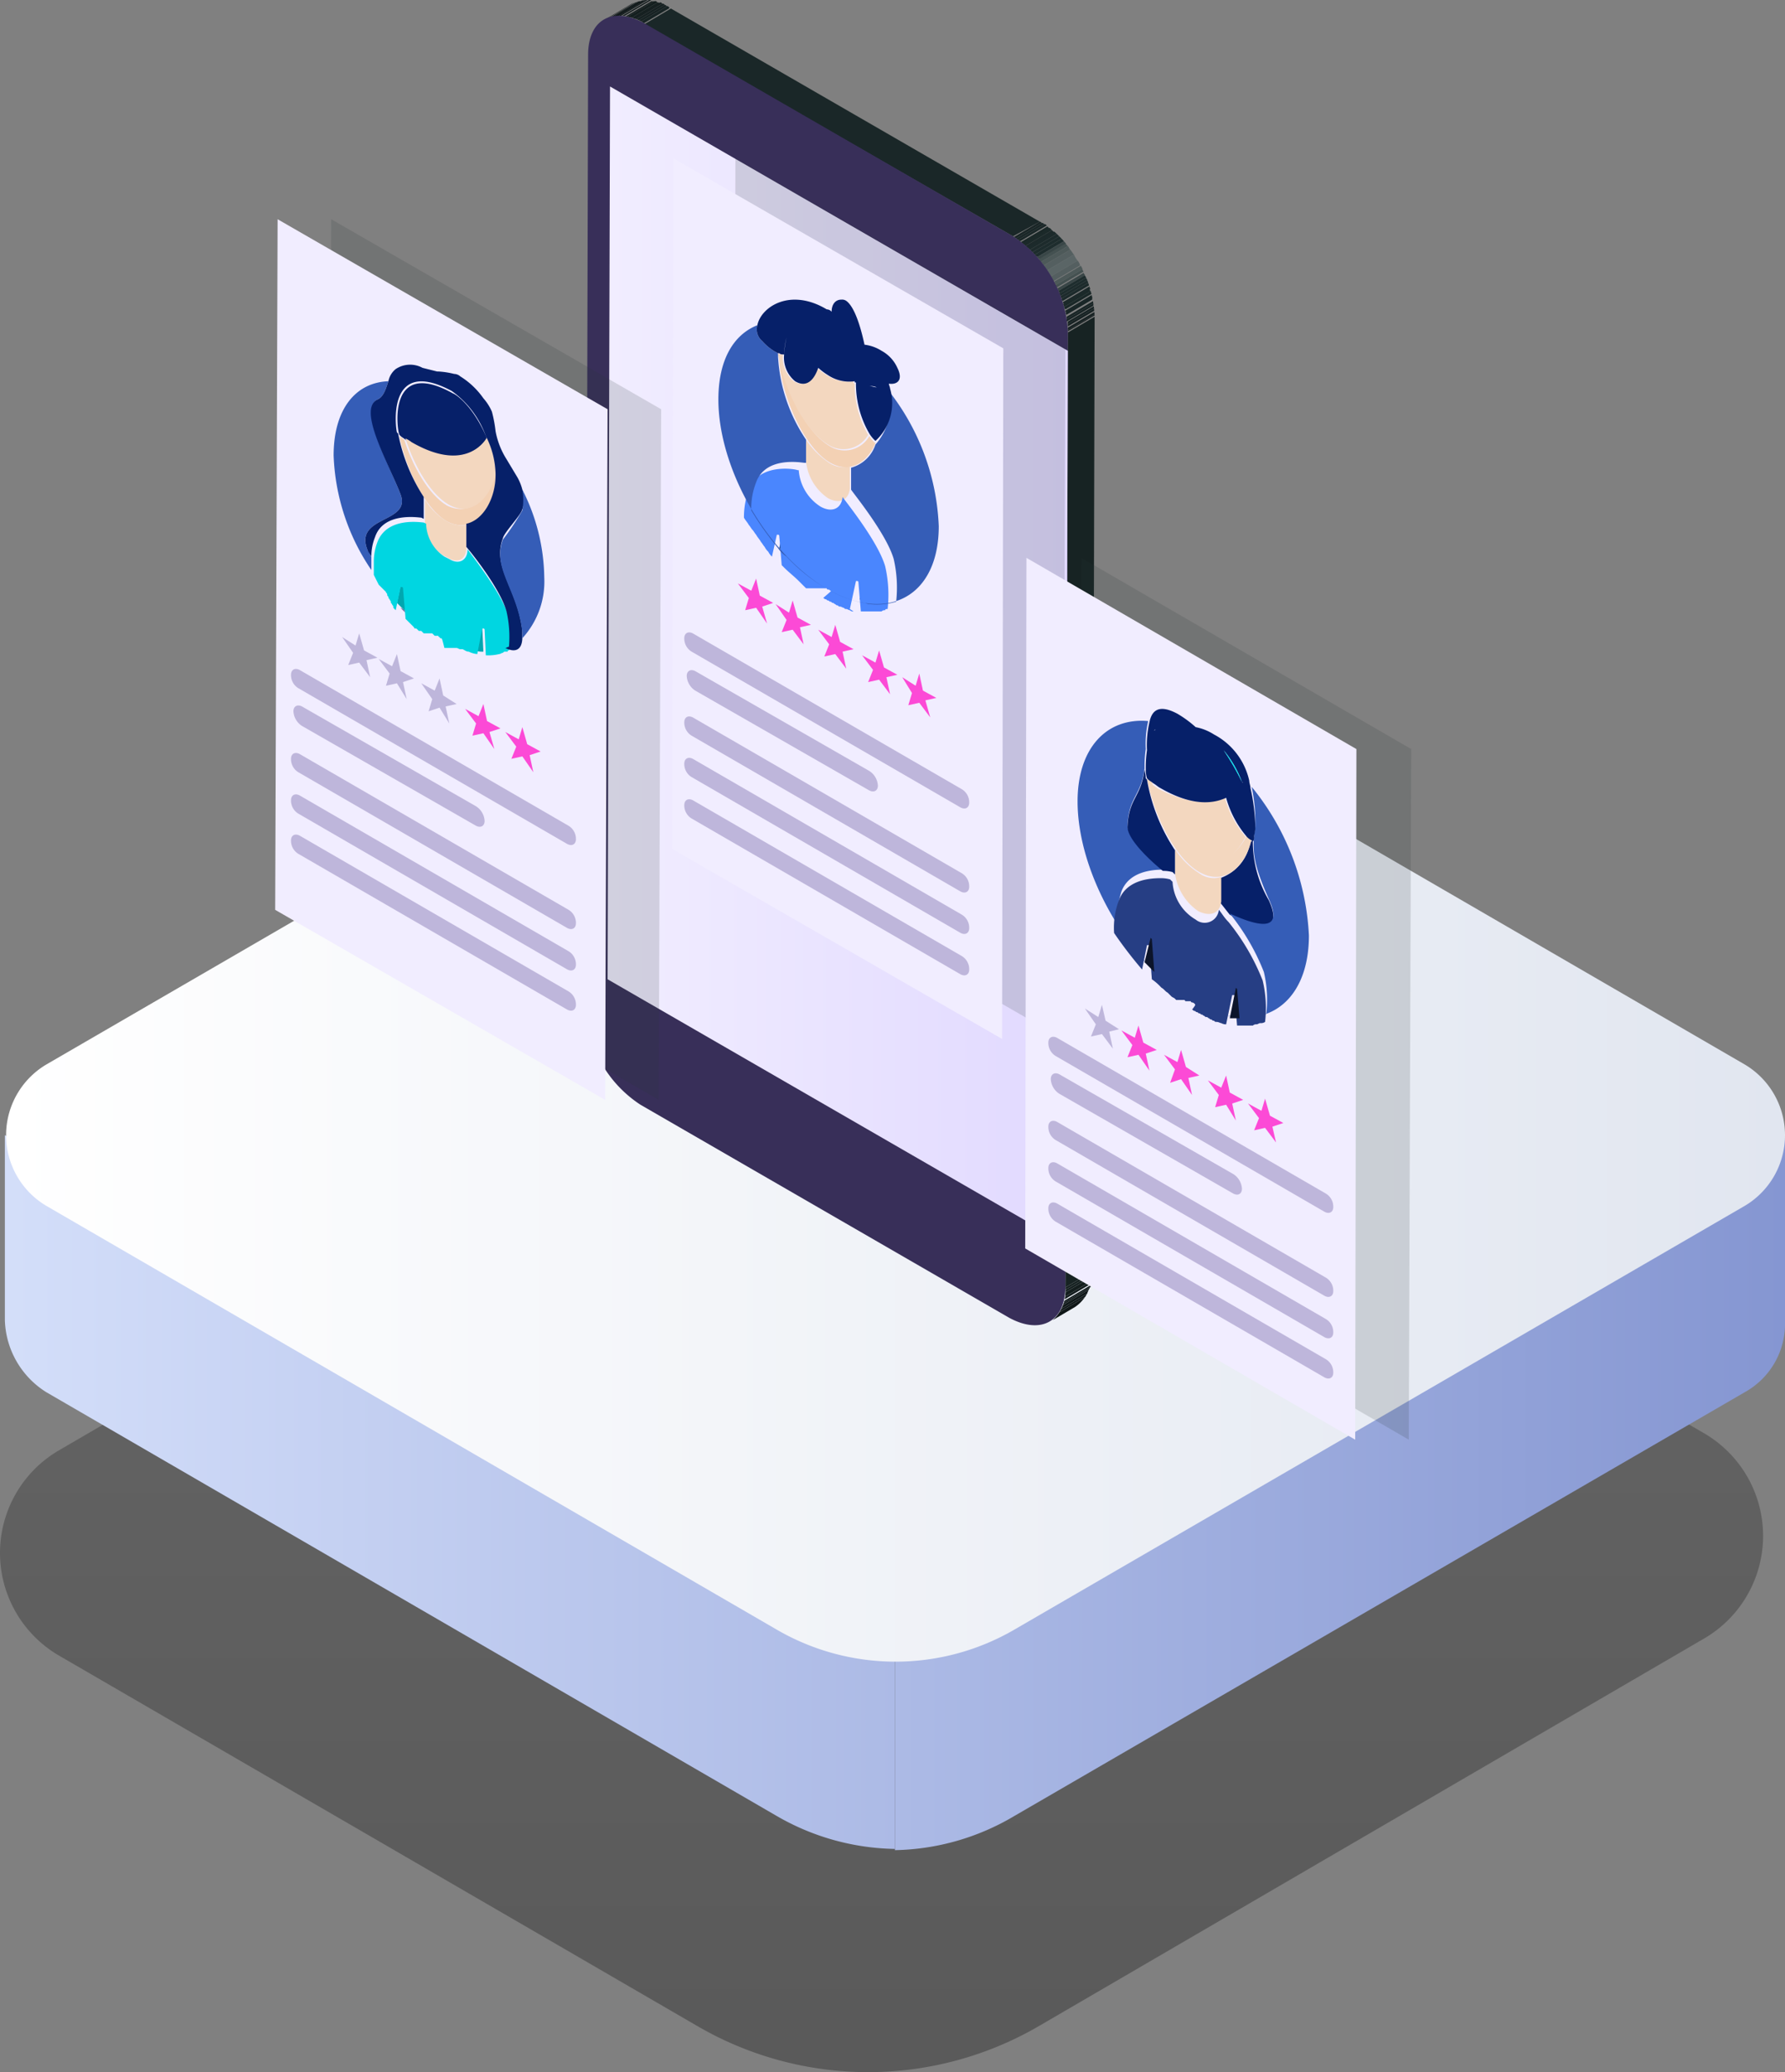 <svg xmlns="http://www.w3.org/2000/svg" xmlns:xlink="http://www.w3.org/1999/xlink" viewBox="0 0 146.6 170.125"><rect x="0" y="0" width="146.6" height="170.125" fill="#808080" stroke="none"/><defs><linearGradient id="a7458645-bef3-4726-8ff1-018bee27ecbc" x1="72.4" y1="-781.862" x2="72.4" y2="-868.512" gradientTransform="translate(0 952)" gradientUnits="userSpaceOnUse"><stop offset="0" stop-opacity="0.3"/><stop offset="1" stop-opacity="0.2"/></linearGradient><linearGradient id="f7b30549-7284-4a5b-8d9b-9e6cbadc4229" x1="-19.401" y1="-829.388" x2="170.928" y2="-829.388" gradientTransform="translate(0 952)" gradientUnits="userSpaceOnUse"><stop offset="0" stop-color="#dee8ff"/><stop offset="1" stop-color="#788acb"/></linearGradient><linearGradient id="bef04c47-db97-4de4-8c2a-0d1836ce208b" x1="-19.401" y1="-829.487" x2="170.928" y2="-829.487" xlink:href="#f7b30549-7284-4a5b-8d9b-9e6cbadc4229"/><linearGradient id="b389969a-a684-486a-ba76-8789942a8012" x1="0.5" y1="-858.787" x2="146.6" y2="-858.787" gradientTransform="translate(0 952)" gradientUnits="userSpaceOnUse"><stop offset="0" stop-color="#fff"/><stop offset="1" stop-color="#e1e6f0"/></linearGradient><clipPath id="a39cd3b6-0b29-43d1-9224-76f5a351c812" transform="translate(0 -0.013)"><path d="M88.4,107.313l-2.2,1.3a3.235,3.235,0,0,0,1.3-2.9l2.2-1.3A3.236,3.236,0,0,1,88.4,107.313Z" style="fill:none"/></clipPath><clipPath id="e6f396af-26c1-4f5c-a65f-9dc94142198a" transform="translate(0 -0.013)"><path d="M49.7,1.613l2.2-1.3a3.155,3.155,0,0,1,3.2.3l-2.2,1.3A3.423,3.423,0,0,0,49.7,1.613Z" style="fill:none"/></clipPath><clipPath id="b5702b6b-51b7-4a06-8600-bb5635028407" transform="translate(0 -0.013)"><path d="M83.2,19.413l2.2-1.3a9.971,9.971,0,0,1,4.5,7.8l-2.2,1.3A10.129,10.129,0,0,0,83.2,19.413Z" style="fill:none"/></clipPath><linearGradient id="ffdf9fdf-3274-425a-a250-09e24d950b69" x1="49.9" y1="-45.618" x2="87.7" y2="-45.618" gradientTransform="matrix(1, 0, 0, -1, 0, 8.982)" gradientUnits="userSpaceOnUse"><stop offset="0" stop-color="#f1edff"/><stop offset="1" stop-color="#e1d9ff"/></linearGradient></defs><title>Asset 19</title><g id="afc89ea9-460a-4825-b855-005870f97f99" data-name="Layer 2"><g id="a9f9b43e-8a2e-4f76-a995-53ee1ff1e6bb" data-name="Layer 1"><path d="M4.8,135.913l52.4,30.4a27.901,27.901,0,0,0,28.2,0l54.6-31.8a9.75,9.75,0,0,0,0-16.8l-52.4-30.4a27.901,27.901,0,0,0-28.2,0L4.8,119.113A9.75,9.75,0,0,0,4.8,135.913Z" transform="translate(0 -0.013)" style="fill:url(#a7458645-bef3-4726-8ff1-018bee27ecbc)"/><path d="M83.3,149.113l60-34.8a6.416,6.416,0,0,0,3.3-5.8v-15.2l-73.1,42.5v16.1A19.872,19.872,0,0,0,83.3,149.113Z" transform="translate(0 -0.013)" style="fill:url(#f7b30549-7284-4a5b-8d9b-9e6cbadc4229)"/><path d="M3.8,114.313l60,34.8a19.988,19.988,0,0,0,9.7,2.7v-16.1l-73.1-42.5v15.2A7.233,7.233,0,0,0,3.8,114.313Z" transform="translate(0 -0.013)" style="fill:url(#bef04c47-db97-4de4-8c2a-0d1836ce208b)"/><path d="M3.8,99.013l60,34.8a19.419,19.419,0,0,0,19.5,0l60-34.8a6.747,6.747,0,0,0,0-11.6l-60-34.8a19.419,19.419,0,0,0-19.5,0L3.8,87.413A6.747,6.747,0,0,0,3.8,99.013Z" transform="translate(0 -0.013)" style="fill:url(#b389969a-a684-486a-ba76-8789942a8012)"/><g style="isolation:isolate"><g style="isolation:isolate"><g style="clip-path:url(#a39cd3b6-0b29-43d1-9224-76f5a351c812)"><g style="isolation:isolate"><path d="M87.5,105.713l2.2-1.3h0l-2.2,1.3h0" transform="translate(0 -0.013)" style="fill:#162021"/><path d="M87.5,105.713l2.2-1.3v.2l-2.2,1.3v-.2" transform="translate(0 -0.013)" style="fill:#152020"/><path d="M87.5,105.913l2.2-1.3v.2l-2.2,1.3v-.2" transform="translate(0 -0.013)" style="fill:#141f1f"/><path d="M87.5,106.113l2.2-1.3v.2l-2.2,1.3v-.2" transform="translate(0 -0.013)" style="fill:#141e1e"/><path d="M87.4,106.313l2.2-1.3v.2l-2.2,1.3v-.2" transform="translate(0 -0.013)" style="fill:#131d1d"/><path d="M87.4,106.513l2.2-1.3v.2l-2.2,1.3v-.2" transform="translate(0 -0.013)" style="fill:#131c1d"/><path d="M87.4,106.813l2.2-1.3c0,.1,0,.2-.1.2l-2.2,1.3a.349.349,0,0,1,.1-.2" transform="translate(0 -0.013)" style="fill:#121b1c"/><path d="M87.3,107.013l2.2-1.3a.349.349,0,0,1-.1.2l-2.2,1.3c.1,0,.1-.1.1-.2" transform="translate(0 -0.013)" style="fill:#111a1b"/><path d="M87.2,107.213l2.2-1.3c0,.1-.1.2-.1.3l-2.2,1.3a.367.367,0,0,0,.1-.3" transform="translate(0 -0.013)" style="fill:#11191a"/><path d="M87.1,107.513l2.2-1.3c-.1.1-.1.2-.2.3l-2.2,1.3c.1-.1.2-.2.2-.3" transform="translate(0 -0.013)" style="fill:#101819"/><path d="M86.9,107.813l2.2-1.3a3.043,3.043,0,0,1-.8.8l-2.2,1.3a2.048,2.048,0,0,0,.8-.8" transform="translate(0 -0.013)" style="fill:#101718"/></g></g></g><g style="isolation:isolate"><g style="clip-path:url(#e6f396af-26c1-4f5c-a65f-9dc94142198a)"><g style="isolation:isolate"><path d="M49.7,1.613l2.2-1.3c.1-.1.2-.1.4-.2L50.1,1.413c-.2.1-.3.2-.4.2" transform="translate(0 -0.013)" style="fill:#101718"/><path d="M50,1.513l2.2-1.3c.1,0,.2-.1.3-.1L50.3,1.413a.367.367,0,0,0-.3.1" transform="translate(0 -0.013)" style="fill:#101819"/><path d="M50.3,1.413,52.5.113H52.8l-2.2,1.3h-.3" transform="translate(0 -0.013)" style="fill:#11191a"/><path d="M50.6,1.313l2.2-1.3h.2l-2.2,1.3h-.2" transform="translate(0 -0.013)" style="fill:#111a1b"/><path d="M50.8,1.313,53,.013h.2L51,1.313H50.8" transform="translate(0 -0.013)" style="fill:#121b1c"/><path d="M51.1,1.313l2.2-1.3h.2l-2.2,1.3h-.2" transform="translate(0 -0.013)" style="fill:#131c1d"/><path d="M51.3,1.413,53.5.113h.2L51.5,1.413H51.3" transform="translate(0 -0.013)" style="fill:#131d1d"/><path d="M51.5,1.413l2.2-1.3h.2l-2.2,1.3h-.2" transform="translate(0 -0.013)" style="fill:#141e1e"/><path d="M51.6,1.413l2.2-1.3c.1,0,.1,0,.2.1l-2.2,1.3a.349.349,0,0,0-.2-.1" transform="translate(0 -0.013)" style="fill:#141f1f"/><path d="M51.8,1.513,54,.213c.1,0,.1,0,.2.1L52,1.613c-.1-.1-.1-.1-.2-.1" transform="translate(0 -0.013)" style="fill:#152020"/><path d="M52,1.513l2.2-1.3c.1,0,.1,0,.2.1l-2.2,1.3c-.1,0-.1,0-.2-.1" transform="translate(0 -0.013)" style="fill:#162021"/><path d="M52.2,1.613l2.2-1.3c.1,0,.1,0,.2.1l-2.2,1.3c-.1,0-.1-.1-.2-.1" transform="translate(0 -0.013)" style="fill:#162122"/><path d="M52.4,1.713,54.6.412c.1,0,.1.1.2.1l-2.2,1.3a.31.31,0,0,0-.2-.1" transform="translate(0 -0.013)" style="fill:#172223"/><path d="M52.6,1.813l2.2-1.3c.1,0,.1.1.2.1l-2.2,1.3a.31.31,0,0,0-.2-.1" transform="translate(0 -0.013)" style="fill:#172324"/><path d="M52.7,1.913l2.2-1.3.1.1-2.2,1.3c0-.1 0-.1-.1-.1" transform="translate(0 -0.013)" style="fill:#182425"/></g></g></g><polygon points="87.7 27.3 89.9 26 89.7 104.4 87.5 105.7 87.7 27.3" style="fill:#172323"/><polygon points="52.9 2 55.1 0.7 85.4 18.2 83.2 19.4 52.9 2" style="fill:#1a2728"/><g style="isolation:isolate"><g style="clip-path:url(#b5702b6b-51b7-4a06-8600-bb5635028407)"><g style="isolation:isolate"><path d="M83.2,19.413l2.2-1.3h0l-2.2,1.3h0" transform="translate(0 -0.013)" style="fill:#182425"/><path d="M83.2,19.513l2.2-1.3c.1,0,.1.1.2.1l-2.2,1.3c0-.1-.1-.1-.2-.1" transform="translate(0 -0.013)" style="fill:#192526"/><path d="M83.4,19.613l2.2-1.3c.1,0,.1.1.2.1L83.6,19.713c-.1,0-.1-.1-.2-.1" transform="translate(0 -0.013)" style="fill:#192627"/><path d="M83.6,19.713l2.2-1.3c.1,0,.1.1.2.1l-2.2,1.3c-.1 0-.1 0-.2-.1" transform="translate(0 -0.013)" style="fill:#1a2728"/><path d="M83.8,19.913,86,18.613c.1,0,.1.1.2.2l-2.2,1.3c-.1-.1-.1-.2-.2-.2" transform="translate(0 -0.013)" style="fill:#1a2828"/><path d="M84,20.013l2.2-1.3.2.2-2.2,1.3-.2-.2" transform="translate(0 -0.013)" style="fill:#1b2929"/><path d="M84.2,20.213l2.2-1.3.2.2-2.2,1.3c-.1-.1-.1-.2-.2-.2" transform="translate(0 -0.013)" style="fill:#1c292a"/><path d="M84.4,20.313l2.2-1.3.2.2-2.2,1.3c-.1,0-.1-.1-.2-.2" transform="translate(0 -0.013)" style="fill:#1c2a2b"/><path d="M84.6,20.513l2.2-1.3.2.2-2.2,1.3c-.1,0-.1-.1-.2-.2" transform="translate(0 -0.013)" style="fill:#1d2b2c"/><path d="M84.8,20.713,87,19.412l.2.2-2.2,1.3c-.1 0-.1-.1-.2-.2" transform="translate(0 -0.013)" style="fill:#1d2c2d"/><path d="M85,20.913l2.2-1.3.2.2-2.2,1.3c-.1-.1-.2-.1-.2-.2" transform="translate(0 -0.013)" style="fill:#1e2d2e"/><path d="M85.2,21.113l2.2-1.3.2.2-2.2,1.3c-.1-.1-.2-.1-.2-.2" transform="translate(0 -0.013)" style="fill:#394647"/><path d="M85.3,21.313l2.2-1.3.2.2-2.2,1.3-.2-.2" transform="translate(0 -0.013)" style="fill:#445151"/><path d="M85.5,21.513l2.2-1.3c.1.1.1.2.2.3l-2.2,1.3c0-.1-.1-.2-.2-.3" transform="translate(0 -0.013)" style="fill:#4d5959"/><path d="M85.7,21.813l2.2-1.3c.1.1.2.3.3.4l-2.2,1.3c-.1-.1-.2-.3-.3-.4" transform="translate(0 -0.013)" style="fill:#545f60"/><path d="M86,22.213l2.2-1.3a2.182,2.182,0,0,0,.3.5l-2.2,1.3a2.18,2.18,0,0,1-.3-.5" transform="translate(0 -0.013)" style="fill:#5a6566"/><path d="M86.3,22.713l2.2-1.3a.758.758,0,0,1,.2.4l-2.2,1.3c0-.1-.1-.2-.2-.4" transform="translate(0 -0.013)" style="fill:#545f60"/><path d="M86.6,23.113l2.2-1.3c0,.1.1.2.1.3l-2.2,1.3c0-.1-.1-.2-.1-.3" transform="translate(0 -0.013)" style="fill:#4d5959"/><path d="M86.7,23.413l2.2-1.3a.349.349,0,0,0,.1.2l-2.2,1.3a.35.35,0,0,1-.1-.2" transform="translate(0 -0.013)" style="fill:#445151"/><path d="M86.8,23.713,89,22.412c0,.1.1.1.1.2l-2.2,1.3c0-.1,0-.2-.1-.2" transform="translate(0 -0.013)" style="fill:#394647"/><path d="M86.9,23.913l2.2-1.3c0,.1.1.1.1.2l-2.2,1.3c0-.1,0-.2-.1-.2" transform="translate(0 -0.013)" style="fill:#1e2d2e"/><path d="M87,24.113l2.2-1.3c0,.1.1.1.1.2L87.1,24.312c0-.1-.1-.1-.1-.2" transform="translate(0 -0.013)" style="fill:#1d2c2d"/><path d="M87.1,24.313l2.2-1.3c0,.1.1.1.1.2l-2.2,1.3a.349.349,0,0,1-.1-.2" transform="translate(0 -0.013)" style="fill:#1d2b2c"/><path d="M87.2,24.513l2.2-1.3a.349.349,0,0,0,.1.2l-2.2,1.3c-.1,0-.1-.1-.1-.2" transform="translate(0 -0.013)" style="fill:#1c2a2b"/><path d="M87.3,24.813l2.2-1.3a.349.349,0,0,0,.1.2l-2.2,1.3a.31.31,0,0,1-.1-.2" transform="translate(0 -0.013)" style="fill:#1c292a"/><path d="M87.3,25.013l2.2-1.3c0,.1,0,.2.1.2l-2.2,1.3a.31.31,0,0,0-.1-.2" transform="translate(0 -0.013)" style="fill:#1b2929"/><path d="M87.4,25.213l2.2-1.3c0,.1,0,.2.1.2l-2.2,1.3a.348.348,0,0,1-.1-.2" transform="translate(0 -0.013)" style="fill:#1a2828"/><path d="M87.5,25.513l2.2-1.3c0,.1,0,.2.1.2L87.6,25.713c-.1-.1-.1-.1-.1-.2" transform="translate(0 -0.013)" style="fill:#1a2728"/><path d="M87.5,25.713l2.2-1.3v.2l-2.2,1.3c.1 0.0.1-.1,0-.2" transform="translate(0 -0.013)" style="fill:#192627"/><path d="M87.6,26.013l2.2-1.3v.2L87.6,26.213v-.2" transform="translate(0 -0.013)" style="fill:#192526"/><path d="M87.6,26.213l2.2-1.3v.2l-2.2,1.3v-.2" transform="translate(0 -0.013)" style="fill:#182425"/><path d="M87.7,26.413l2.2-1.3v.2l-2.2,1.3V26.413" transform="translate(0 -0.013)" style="fill:#172324"/><path d="M87.7,26.613l2.2-1.3v.2l-2.2,1.3v-.2" transform="translate(0 -0.013)" style="fill:#172223"/><path d="M87.7,26.913l2.2-1.3v.2l-2.2,1.3V26.913" transform="translate(0 -0.013)" style="fill:#162122"/><path d="M87.7,27.113l2.2-1.3v.2l-2.2,1.3v-.2" transform="translate(0 -0.013)" style="fill:#162021"/></g></g></g><path d="M83.2,19.413a9.971,9.971,0,0,1,4.5,7.8l-.2,78.4c0,2.9-2,4-4.6,2.6l-30.3-17.5a9.971,9.971,0,0,1-4.5-7.8l.2-78.4c0-2.9,2-4,4.6-2.6Z" transform="translate(0 -0.013)" style="fill:#382f59"/></g><polygon points="87.7 28.8 87.5 102.1 49.9 80.4 50.1 7.1 87.7 28.8" style="fill:url(#ffdf9fdf-3274-425a-a250-09e24d950b69)"/><g style="opacity:0.16"><polygon points="87.5 28.6 87.3 85.3 60.2 69.7 60.4 13 87.5 28.6" style="fill:#283233"/></g><polygon points="82.4 28.6 82.3 85.3 55.2 69.7 55.3 13 82.4 28.6" style="fill:#f1edff"/><g style="isolation:isolate"><path d="M64.5,43.313l.2,2.4c-.2-.2-.3-.4-.5-.5h0L64,45.013l.4-1.8h.1Z" transform="translate(0 -0.013)" style="fill:#15397b"/><path d="M71.1,47.013l.1.1.2,2.4a.902.902,0,0,1-.5-.1l-.3-.2L71.1,47.013Z" transform="translate(0 -0.013)" style="fill:#15397b"/><path d="M66.2,36.113a6.849,6.849,0,0,0,1.9,1.9,2.168,2.168,0,0,0,1.7.3v1.8c-.1,1-.9,1.3-1.8.8a4.158,4.158,0,0,1-1.8-3v-.1Z" transform="translate(0 -0.013)" style="fill:#f3d7bf"/><path d="M68.2,48.513h0c-.1-.1-.1-.1-.2-.1a.098.098,0,0,1-.1-.1H66.2l-.1-.1h0l-.1-.1h0l-.1-.1h0a1413.507,1413.507,0,0,0-.2-.2l-.1-.1c-.4-.4-.8-.7-1.2-1.1l-.2-.2-.2-2.4a.098.098,0,0,0-.1-.1h-.1l-.4,1.8a1.381,1.381,0,0,1-.3-.4,1.381,1.381,0,0,1-.3-.4c-.1-.1-.2-.3-.3-.4-.1-.2-.3-.4-.4-.6-.1-.1-.2-.3-.3-.4s-.2-.3-.3-.4c-.1-.2-.3-.4-.4-.6a6.562,6.562,0,0,1,.4-2.3c.8-2.2,3.8-1.7,4-1.6h.1a3.868,3.868,0,0,0,1.8,3c.9.5,1.7.2,1.8-.8h0c.1.2,2.9,3.6,3.5,5.7a10.47,10.47,0,0,1,.2,3.5c-.1,0-.2,0-.2.1a.368.368,0,0,0-.3.1H70.7l-.2-2.4a.098.098,0,0,0-.1-.1h-.1l-.5,2.3.3.2a.368.368,0,0,1-.3-.1c-.1,0-.2-.1-.3-.1s-.1,0-.2-.1c-.1,0-.2-.1-.3-.1s-.1,0-.2-.1c-.1,0-.1,0-.2-.1-.1,0-.1-.1-.2-.1s-.1-.1-.2-.1-.1-.1-.2-.1-.1-.1-.2-.1-.1-.1-.2-.1C68.3,48.513,68.3,48.513,68.2,48.513Z" transform="translate(0 -0.013)" style="fill:#4a86fe"/><path d="M73,32.113a19.24,19.24,0,0,1,4.1,11.1c0,5.7-4.1,8-9.1,5.2-5-2.9-9-9.9-9-15.6,0-3.2,1.2-5.3,3.2-6.1a1.249,1.249,0,0,0,.4,1.3,4.361,4.361,0,0,0,1.1.9c.1,0,.1.1.2.1v.3a13.474,13.474,0,0,0,2.3,6.8v1.9h-.1c-.2,0-3.2-.6-4,1.6a5.866,5.866,0,0,0-.4,2.3,24.446,24.446,0,0,0,2.2,3.1,2.335,2.335,0,0,0,.7.7,14.434,14.434,0,0,0,3.4,2.7,9.505,9.505,0,0,0,2.9,1.1c.2,0,.3.1.5.1a5.34,5.34,0,0,0,2.2-.2,10.476,10.476,0,0,0-.2-3.5c-.6-2.1-3.4-5.5-3.5-5.7V38.413a2.911,2.911,0,0,0,2-1.9A4.935,4.935,0,0,0,73,32.113Z" transform="translate(0 -0.013)" style="fill:#355db7"/><path d="M64,29.113c.4,2.7,2.1,6.3,4.1,7.5a2.325,2.325,0,0,0,3.3-.8,2.652,2.652,0,0,0,.5.6c-.7,1.6-2.1,2.5-3.7,1.6-2.3-1.3-4.2-6-4.2-8.7v-.1c-.1-.1-.1-.1-0-.1Z" transform="translate(0 -0.013)" style="fill:#f3d1b4"/><path d="M70.2,31.513a8.108,8.108,0,0,0,1.1,4.2,2.325,2.325,0,0,1-3.3.8c-2-1.2-3.7-4.8-4.1-7.5.1.1.2.1.4.1a2.503,2.503,0,0,0,.9,2.2c1,.6,1.6-.2,1.9-1.1a5.542,5.542,0,0,0,.8.6,3.156,3.156,0,0,0,2.2.5v.1A.098.098,0,0,0,70.2,31.513Z" transform="translate(0 -0.013)" style="fill:#f3d7bf"/><path d="M73.7,30.213a2.974,2.974,0,0,0-1.3-1.4,3.359,3.359,0,0,0-1.4-.5c-.3-1.4-.8-3.1-1.5-3.6a.601.601,0,0,0-.4-.1c-.5,0-.8.4-.8,1h0a.519.519,0,0,0-.4-.2c-3-1.8-5.4-.2-5.7,1.3a1.249,1.249,0,0,0,.4,1.3,4.361,4.361,0,0,0,1.1.9c.1,0,.1.1.2.1h.1c.1.1.2.1.4.1a5.904,5.904,0,0,1,.2-1.4h0a7.847,7.847,0,0,0-.2,1.4,2.503,2.503,0,0,0,.9,2.2c1,.6,1.6-.2,1.9-1.1a5.543,5.543,0,0,0,.8.6,3.156,3.156,0,0,0,2.2.5l-.3-1.5.3,1.5v.1h.1a8.108,8.108,0,0,0,1.1,4.2,2.652,2.652,0,0,0,.5.6,4.203,4.203,0,0,0,1.2-4.3c0-.1-.1-.3-.1-.4h0C73.7,31.613,74.2,31.213,73.7,30.213Zm-2.3,1.5a1.269,1.269,0,0,1,.6.1C71.8,31.813,71.6,31.713,71.4,31.713Z" transform="translate(0 -0.013)" style="fill:#062069"/></g><path d="M79,71.713a1.254,1.254,0,0,1,.6,1.1c0,.4-.3.6-.7.4l-22.1-12.8a1.254,1.254,0,0,1-.6-1.1c0-.4.3-.6.7-.4Z" transform="translate(0 -0.013)" style="fill:#beb6db"/><path d="M79,75.113a1.254,1.254,0,0,1,.6,1.1c0,.4-.3.6-.7.4l-22.1-12.8a1.254,1.254,0,0,1-.6-1.1c0-.4.3-.6.7-.4Z" transform="translate(0 -0.013)" style="fill:#beb6db"/><path d="M79,78.513a1.254,1.254,0,0,1,.6,1.1c0,.4-.3.6-.7.4l-22.1-12.8a1.254,1.254,0,0,1-.6-1.1c0-.4.3-.6.7-.4Z" transform="translate(0 -0.013)" style="fill:#beb6db"/><path d="M79,64.813a1.254,1.254,0,0,1,.6,1.1c0,.4-.3.6-.7.4l-22.1-12.8a1.254,1.254,0,0,1-.6-1.1c0-.4.3-.6.7-.4Z" transform="translate(0 -0.013)" style="fill:#beb6db"/><path d="M71.4,63.313a1.525,1.525,0,0,1,.7,1.2c0,.4-.3.6-.7.4l-14.3-8.2a1.525,1.525,0,0,1-.7-1.2c0-.4.3-.6.7-.4Z" transform="translate(0 -0.013)" style="fill:#beb6db"/><polygon points="62.1 47.5 62.4 48.9 63.5 49.5 62.6 49.8 63 51.2 62.1 49.9 61.2 50.1 61.5 49.1 60.6 47.9 61.7 48.5 62.1 47.5" style="fill:#fc4ad6"/><polygon points="65.1 49.3 65.5 50.7 66.6 51.3 65.7 51.5 66 52.9 65.1 51.7 64.2 51.9 64.6 50.9 63.7 49.6 64.8 50.3 65.1 49.3" style="fill:#fc4ad6"/><polygon points="68.6 51.3 69 52.7 70.1 53.3 69.2 53.5 69.5 54.9 68.6 53.7 67.7 53.9 68.1 52.9 67.2 51.7 68.3 52.3 68.6 51.3" style="fill:#fc4ad6"/><polygon points="72.2 53.4 72.6 54.8 73.7 55.4 72.8 55.6 73.1 57 72.2 55.8 71.3 56 71.7 55 70.8 53.8 71.9 54.4 72.2 53.4" style="fill:#fc4ad6"/><polygon points="75.5 55.3 75.8 56.7 76.9 57.3 76 57.5 76.4 58.9 75.5 57.7 74.6 57.9 74.9 56.9 74.1 55.6 75.2 56.3 75.5 55.3" style="fill:#fc4ad6"/><g style="opacity:0.16"><polygon points="115.9 61.5 115.7 118.2 88.6 102.5 88.8 45.8 115.9 61.5" style="fill:#283233"/></g><polygon points="111.4 61.5 111.3 118.2 84.2 102.5 84.3 45.8 111.4 61.5" style="fill:#f1edff"/><path d="M104.2,73.913c1.2,2.6-.6,2.5-3.2,1.2-.4-.5-.7-.9-.8-1v-2a3.749,3.749,0,0,0,2.5-3.1l.1.1a.585.585,0,0,0,.1-.4A9.549,9.549,0,0,0,104.2,73.913Z" transform="translate(0 -0.013)" style="fill:#062069"/><g style="isolation:isolate"><path d="M94.3,59.213a8.218,8.218,0,0,0-.2,2.3,9.737,9.737,0,0,0-.1,1.6c-.3,2.3-1.3,2.3-1.4,4.7,0,.8,1.2,2.2,2.9,3.6-1,0-2.8.2-3.4,1.8a8.841,8.841,0,0,0-.4,2.7,23.715,23.715,0,0,0,2.3,3c.2.3.5.5.7.8a18.494,18.494,0,0,0,3.2,2.5,11.697,11.697,0,0,0,3,1.2,2.203,2.203,0,0,0,.8.1,5.833,5.833,0,0,0,2.3-.3,9.897,9.897,0,0,0-.2-3.4,18.194,18.194,0,0,0-2.8-4.8c2.6,1.2,4.4,1.4,3.2-1.2-1.3-2.9-1.3-3.9-1.2-5.2,0-.2.1-.4.1-.8a14.377,14.377,0,0,0-.3-3.2,20.907,20.907,0,0,1,4.7,12.2c0,6-4.3,8.5-9.5,5.4-5.2-3-9.5-10.4-9.5-16.4C88.5,61.413,90.9,58.913,94.3,59.213Z" transform="translate(0 -0.013)" style="fill:#355db7"/><path d="M98.1,82.413h0a.31.31,0,0,0-.2-.1.098.098,0,0,1-.1-.1h-.4a.098.098,0,0,1-.1-.1h-.7l-.1-.1c-.1-.1-.2-.1-.3-.2l-.1-.1-.1-.1-.1-.1c-.2-.1-.3-.3-.5-.4l-.1-.1a4.35,4.35,0,0,0-.7-.6l-.2-2.7c0-.1,0-.1-.1-.1h-.1l-.4,2a34.009,34.009,0,0,1-2.3-3,6.348,6.348,0,0,1,.4-2.7c.6-1.6,2.4-1.8,3.4-1.8a2.769,2.769,0,0,1,.8.1l.2.2a3.845,3.845,0,0,0,1.9,3.1,1.166,1.166,0,0,0,1.9-.8c.2.2.4.6.8,1a18.194,18.194,0,0,1,2.8,4.8,9.755,9.755,0,0,1,.2,3.4.601.601,0,0,1-.4.1c-.1,0-.2.1-.3.1a.368.368,0,0,0-.3.1h-1.3l-.2-2.4c0-.1,0-.1-.1-.1h-.1l-.5,2.4a.756.756,0,0,1-.4-.1c-.1,0-.2-.1-.4-.1-.1,0-.1,0-.2-.1-.1,0-.1,0-.2-.1-.1,0-.1,0-.2-.1-.1,0-.1-.1-.2-.1s-.1,0-.2-.1c-.1,0-.1-.1-.2-.1s-.1-.1-.2-.1-.1-.1-.2-.1h0c-.1,0-.1-.1-.2-.1s-.1-.1-.2-.1C98.2,82.513,98.2,82.513,98.1,82.413Z" transform="translate(0 -0.013)" style="fill:#263e84"/><path d="M94.5,77.013l.1.1.2,2.7h0l-.6-.6-.2-.2.5-2Z" transform="translate(0 -0.013)" style="fill:#0c142a"/><path d="M101.5,81.113l.1.1.2,2.4h-.8l.5-2.5Z" transform="translate(0 -0.013)" style="fill:#0c142a"/><path d="M100.6,65.513a8.333,8.333,0,0,0,1.7,3.2c-.8,1.6-2.2,2.6-3.9,1.6-1.6-1-3.1-3.5-3.8-5.9.2.1.4.3.6.4C97.8,66.113,99.5,66.013,100.6,65.513Z" transform="translate(0 -0.013)" style="fill:#f3d7bf"/><path d="M96.5,69.713a6.331,6.331,0,0,0,2,2,2.026,2.026,0,0,0,1.8.3v2c-.1,1-.9,1.3-1.9.8a4.477,4.477,0,0,1-1.9-3.1V69.713Z" transform="translate(0 -0.013)" style="fill:#f3d7bf"/><path d="M102.4,68.613a1.382,1.382,0,0,0,.4.3c-.5,2.2-2.2,3.9-4.3,2.7s-3.8-4.9-4.3-7.7c.1.1.3.2.4.3.8,2.4,2.2,5,3.8,5.9C100.1,71.213,101.6,70.213,102.4,68.613Z" transform="translate(0 -0.013)" style="fill:#f3d7bf"/><path d="M102.4,65.113a3.549,3.549,0,0,0-.4-.9h0A3.555,3.555,0,0,1,102.4,65.113Z" transform="translate(0 -0.013)" style="fill:#837366"/><path d="M102.7,64.713c0-.2-.1-.4-.1-.6a5.668,5.668,0,0,0-2.9-3.8,4.284,4.284,0,0,0-1.5-.6,9.172,9.172,0,0,0-1.5-1.1c-1.5-.8-2.1-.3-2.3.7a8.218,8.218,0,0,0-.2,2.3,9.738,9.738,0,0,0-.1,1.6,2.442,2.442,0,0,0,.1.7l.1.1c.1.1.3.2.4.3.2.1.4.3.6.4,2.6,1.5,4.3,1.3,5.4.8a8.892,8.892,0,0,1-.3-1.4,3.924,3.924,0,0,0,.3,1.4,8.334,8.334,0,0,0,1.7,3.2,1.382,1.382,0,0,0,.4.3l.1.1a.584.584,0,0,0,.1-.4c0-.2.1-.4.1-.8v0A15.991,15.991,0,0,0,102.7,64.713Zm-2.4-1.5.3-1.5h0l-.3,1.5Zm-5.6-3.1a.758.758,0,0,0-.2.4.758.758,0,0,1,.2-.4c.1-.1.1-.2.2-.2C94.8,60.013,94.7,60.013,94.7,60.113Zm.4-.4c.1-.1.2-.1.3-.2C95.3,59.613,95.2,59.613,95.1,59.713Zm1.3-.4h0Zm3.9,4.2v0Zm0-.3v0Zm1.7,1a18.693,18.693,0,0,0-1.5-2.6h0a8.909,8.909,0,0,1,1.5,2.6h0c.1,0,.1.1,0,0,.1.2.1.2.1.3.1.2.1.4.2.6A1.613,1.613,0,0,0,102,64.213Zm.7,1.8c.1.3.1.5.2.8C102.8,66.513,102.8,66.213,102.7,66.013Z" transform="translate(0 -0.013)" style="fill:#062069"/><path d="M94.2,64.013l-.1-.1a3.196,3.196,0,0,0-.1-.7c-.3,2.3-1.3,2.3-1.4,4.7,0,.8,1.2,2.2,2.9,3.6a2.769,2.769,0,0,1,.8.1l.2.2v-2A15.009,15.009,0,0,1,94.2,64.013Z" transform="translate(0 -0.013)" style="fill:#062069"/><path d="M102,64.213h0a27.074,27.074,0,0,0-1.5-2.6A8.909,8.909,0,0,1,102,64.213Z" transform="translate(0 -0.013)" style="fill:#00e3ee"/></g><path d="M108.9,104.913a1.254,1.254,0,0,1,.6,1.1c0,.4-.3.6-.7.4l-22.1-12.8a1.254,1.254,0,0,1-.6-1.1c0-.4.3-.6.7-.4Z" transform="translate(0 -0.013)" style="fill:#beb6db"/><path d="M108.9,108.313a1.254,1.254,0,0,1,.6,1.1c0,.4-.3.6-.7.4l-22.1-12.8a1.254,1.254,0,0,1-.6-1.1c0-.4.3-.6.7-.4Z" transform="translate(0 -0.013)" style="fill:#beb6db"/><path d="M108.9,111.613a1.254,1.254,0,0,1,.6,1.1c0,.4-.3.6-.7.4l-22.1-12.8a1.254,1.254,0,0,1-.6-1.1c0-.4.3-.6.7-.4Z" transform="translate(0 -0.013)" style="fill:#beb6db"/><path d="M108.9,98.013a1.254,1.254,0,0,1,.6,1.1c0,.4-.3.6-.7.4l-22.1-12.8a1.254,1.254,0,0,1-.6-1.1c0-.4.3-.6.7-.4Z" transform="translate(0 -0.013)" style="fill:#beb6db"/><path d="M101.3,96.413a1.525,1.525,0,0,1,.7,1.2c0,.4-.3.6-.7.4l-14.3-8.2a1.525,1.525,0,0,1-.7-1.2c0-.4.3-.6.7-.4Z" transform="translate(0 -0.013)" style="fill:#beb6db"/><polygon points="90.5 82.5 90.8 83.8 91.9 84.5 91.1 84.7 91.4 86.1 90.5 84.9 89.6 85.1 90 84.1 89.1 82.8 90.2 83.5 90.5 82.5" style="fill:#beb6db"/><polygon points="93.5 84.2 93.9 85.6 95 86.2 94.1 86.5 94.4 87.9 93.5 86.6 92.6 86.8 93 85.8 92.1 84.6 93.2 85.2 93.5 84.2" style="fill:#fc4ad6"/><polygon points="97 86.2 97.4 87.6 98.5 88.3 97.6 88.5 97.9 89.9 97 88.6 96.1 88.9 96.5 87.8 95.6 86.6 96.7 87.2 97 86.2" style="fill:#fc4ad6"/><polygon points="100.7 88.3 101 89.7 102.1 90.3 101.2 90.6 101.5 92 100.7 90.7 99.8 90.9 100.1 89.9 99.2 88.7 100.3 89.3 100.7 88.3" style="fill:#fc4ad6"/><polygon points="103.9 90.2 104.3 91.6 105.4 92.2 104.5 92.5 104.8 93.8 103.9 92.6 103 92.8 103.4 91.8 102.5 90.6 103.6 91.2 103.9 90.2" style="fill:#fc4ad6"/><g style="opacity:0.16"><polygon points="54.3 33.6 54.1 90.3 27 74.7 27.2 18 54.3 33.6" style="fill:#283233"/></g><polygon points="49.9 33.6 49.7 90.3 22.6 74.7 22.8 18 49.9 33.6" style="fill:#f1edff"/><path d="M37.2,32.313c.3.1,1.7,1.1,2.8,3.7,0,0-1.7,3-6.2.4a2.182,2.182,0,0,1-.5-.3c-.1-.1-.3-.2-.4-.3l-.1-.1c-.2-.4-1-6.4,4.4-3.4Z" transform="translate(0 -0.013)" style="fill:#062069"/><path d="M30.5,45.713v1.1a17.825,17.825,0,0,1-3.1-9.4c0-3.8,1.8-6,4.5-6.1-.2.6-.4,1.3-.9,1.5-1.6.8,1,5.4,1.9,7.8s-3.9,1.7-2.7,4.6C30.4,45.413,30.4,45.613,30.5,45.713Z" transform="translate(0 -0.013)" style="fill:#355db7"/><path d="M41.2,53.313Z" transform="translate(0 -0.013)" style="fill:#392872"/><path d="M41.1,53.413h.1C41.2,53.313,41.1,53.313,41.1,53.413Z" transform="translate(0 -0.013)" style="fill:#392872"/><path d="M41,53.413Z" transform="translate(0 -0.013)" style="fill:#392872"/><path d="M40.9,53.413h0Z" transform="translate(0 -0.013)" style="fill:#392872"/><path d="M40.5,53.513h.1C40.6,53.413,40.6,53.513,40.5,53.513Z" transform="translate(0 -0.013)" style="fill:#392872"/><path d="M40.4,53.513h0Z" transform="translate(0 -0.013)" style="fill:#392872"/><path d="M39.9,53.513h0Z" transform="translate(0 -0.013)" style="fill:#392872"/><path d="M32.5,49.413l.1.1.2.2Z" transform="translate(0 -0.013)" style="fill:#3d2a7a"/><path d="M30.8,47.213a.519.519,0,0,1-.2-.4A.519.519,0,0,0,30.8,47.213Z" transform="translate(0 -0.013)" style="fill:#392872"/><path d="M31,47.513c-.1-.1-.2-.2-.2-.3C30.9,47.313,30.9,47.413,31,47.513Z" transform="translate(0 -0.013)" style="fill:#392872"/><path d="M31.5,48.213l-.3-.3C31.4,48.013,31.4,48.113,31.5,48.213Z" transform="translate(0 -0.013)" style="fill:#392872"/><path d="M31.7,48.413c0-.1-.1-.1-.1-.2C31.6,48.313,31.6,48.313,31.7,48.413Z" transform="translate(0 -0.013)" style="fill:#392872"/><path d="M31.8,48.513c0-.1-.1-.1-.1-.2C31.7,48.413,31.7,48.513,31.8,48.513Z" transform="translate(0 -0.013)" style="fill:#392872"/><path d="M35.2,51.713Z" transform="translate(0 -0.013)" style="fill:#392872"/><path d="M37.2,52.913c-.1,0-.1-.1,0,0C37.1,52.813,37.1,52.913,37.2,52.913Z" transform="translate(0 -0.013)" style="fill:#392872"/><path d="M37.6,53.113Z" transform="translate(0 -0.013)" style="fill:#392872"/><path d="M38.2,53.213Z" transform="translate(0 -0.013)" style="fill:#392872"/><path d="M40.7,38.913Z" transform="translate(0 -0.013)" style="fill:#7a6c5f"/><path d="M40.7,38.413v.7c0,2.5-1.8,4.9-4,3.7-1.9-1.1-3.4-4.5-3.9-7,.1.1.3.2.4.3.7,2.2,2,4.5,3.5,5.4C38.7,42.513,40.4,40.713,40.7,38.413Z" transform="translate(0 -0.013)" style="fill:#f3d1b4"/><path d="M34.9,41.013a5.162,5.162,0,0,0,1.8,1.8,2.413,2.413,0,0,0,1.6.3v1.9c0,.9-.7,1.3-1.5.8l-.4-.2a3.362,3.362,0,0,1-1.5-2.6V41.013Z" transform="translate(0 -0.013)" style="fill:#f3d7bf"/><path d="M40,35.913a11.139,11.139,0,0,1,.8,3v-.5c-.3,2.3-2,4.2-4,3-1.5-.9-2.8-3.2-3.5-5.4a2.182,2.182,0,0,1,.5.3C38.3,38.913,39.9,36.113,40,35.913Z" transform="translate(0 -0.013)" style="fill:#f3d7bf"/><g style="isolation:isolate"><path d="M31.3,47.913c-.1-.1-.2-.2-.2-.3C31.1,47.713,31.2,47.813,31.3,47.913Z" transform="translate(0 -0.013)" style="fill:#392872"/><path d="M31.9,48.713a.349.349,0,0,1-.1-.2A.349.349,0,0,0,31.9,48.713Z" transform="translate(0 -0.013)" style="fill:#392872"/><path d="M32.1,48.913c0-.1-.1-.1-.1-.2C32,48.813,32,48.813,32.1,48.913Z" transform="translate(0 -0.013)" style="fill:#392872"/><path d="M32.9,49.813l-.2-.2C32.8,49.713,32.9,49.813,32.9,49.813Z" transform="translate(0 -0.013)" style="fill:#392872"/><path d="M33.1,47.713l.2,2.4v.1l-.3-.3h0l-.2-.2h0l-.2-.2.4-1.9h.1Z" transform="translate(0 -0.013)" style="fill:#00a7b0"/><path d="M32.9,49.913l.3.3.1.1A.781.781,0,0,0,32.9,49.913Z" transform="translate(0 -0.013)" style="fill:#3d2a7a"/><path d="M33.8,50.613c-.1-.1-.2-.1-.2-.2A.215.215,0,0,0,33.8,50.613Z" transform="translate(0 -0.013)" style="fill:#392872"/><path d="M34.4,51.213Z" transform="translate(0 -0.013)" style="fill:#392872"/><path d="M36.9,52.813Z" transform="translate(0 -0.013)" style="fill:#392872"/><path d="M39,53.413Z" transform="translate(0 -0.013)" style="fill:#392872"/><path d="M39.5,51.313l.1.1.1,2.1a1.702,1.702,0,0,1-.7-.1l.5-2.1Z" transform="translate(0 -0.013)" style="fill:#00a7b0"/><path d="M36.2,52.413h0a.098.098,0,0,1-.1-.1.098.098,0,0,1-.1-.1H35.7a1413.507,1413.507,0,0,0-.2-.2h-.7l-.2-.2h-.2l-.1-.1c-.1-.1-.1-.1-.2-.1a.098.098,0,0,1-.1-.1l-.1-.1-.1-.1-.2-.2-.1-.1-.1-.1-.1-.1v-.1l-.2-2.4a.098.098,0,0,0-.1-.1h-.1l-.4,1.9-.1-.1c-.1-.1-.1-.1-.1-.2s-.1-.1-.1-.2c-.1-.1-.1-.1-.1-.2s-.1-.1-.1-.2c-.1-.1-.1-.1-.1-.2-.1-.1-.1-.1-.1-.2s-.1-.1-.1-.2l-.3-.3-.3-.3a44732.544,44732.544,0,0,1-.4-.8v-1.1a4.527,4.527,0,0,1,.3-1.6c.8-2.1,3.6-1.6,3.8-1.6l.2.1v.1a3.362,3.362,0,0,0,1.5,2.6l.4.2c.8.5,1.5.1,1.5-.8.5.7,2.7,3.5,3.3,5.3a7.13,7.13,0,0,1,.2,2.9.098.098,0,0,0-.1.1c-.1,0-.1,0-.1.1h-.2c-.1,0-.1,0-.2.1-.1,0-.2.1-.3.1a3.751,3.751,0,0,1-1.1.1l-.1-2.1a.098.098,0,0,0-.1-.1h-.1l-.4,2.1a1.854,1.854,0,0,1-.7-.2c-.2,0-.3-.1-.5-.2h-.2c-.1,0-.2-.1-.3-.1h-1C36.3,52.413,36.3,52.413,36.2,52.413Z" transform="translate(0 -0.013)" style="fill:#00d6e1"/><path d="M37.8,30.913a6.491,6.491,0,0,1,1.9,1.8,4.127,4.127,0,0,1,.7,1.1,11.062,11.062,0,0,1,.3,1.6,6.497,6.497,0,0,0,.9,2.3q.45.75.9,1.5a4.181,4.181,0,0,1,.4,1,2.204,2.204,0,0,1,0,1.6c-.1.5-1.5,1.9-1.6,2.4-.9,2.4,1.2,4.1,1.6,7.6v.5c0,1.1-.6,1.3-1.4.9.1,0,.2-.1.3-.1a9.469,9.469,0,0,0-.2-2.9c-.5-1.8-2.7-4.6-3.3-5.3v-1.9c1.4-.3,2.4-2.1,2.4-4v-.1a7.142,7.142,0,0,0-.8-3.1,7.731,7.731,0,0,0-2.8-3.7c-5.4-2.9-4.6,3.1-4.5,3.4l.1.1a14.616,14.616,0,0,0,2.1,5.2v1.8l-.2-.1c-.2,0-3.1-.5-3.8,1.6a4.146,4.146,0,0,0-.3,1.6c-.1-.2-.2-.3-.3-.5-1.2-2.9,3.6-2.2,2.7-4.6s-3.6-7-1.9-7.8c.5-.2.7-.9.9-1.5a1.701,1.701,0,0,1,.6-1,2.128,2.128,0,0,1,2.2-.1q.6.15,1.2.3h.1a6.883,6.883,0,0,1,1.3.2A.764.764,0,0,1,37.8,30.913Z" transform="translate(0 -0.013)" style="fill:#062069"/></g><path d="M42.9,40.213a16.297,16.297,0,0,1,1.8,7.2,6.897,6.897,0,0,1-1.8,5v-.5c-.4-3.5-2.5-5.2-1.6-7.6a20.028,20.028,0,0,0,1.6-2.4A4.855,4.855,0,0,0,42.9,40.213Z" transform="translate(0 -0.013)" style="fill:#355db7"/><path d="M46.7,74.713a1.254,1.254,0,0,1,.6,1.1c0,.4-.3.6-.7.4l-22.1-12.8a1.254,1.254,0,0,1-.6-1.1c0-.4.3-.6.7-.4Z" transform="translate(0 -0.013)" style="fill:#beb6db"/><path d="M46.7,78.113a1.254,1.254,0,0,1,.6,1.1c0,.4-.3.6-.7.4l-22.1-12.8a1.254,1.254,0,0,1-.6-1.1c0-.4.3-.6.7-.4Z" transform="translate(0 -0.013)" style="fill:#beb6db"/><path d="M46.7,81.413a1.254,1.254,0,0,1,.6,1.1c0,.4-.3.6-.7.4l-22.1-12.8a1.254,1.254,0,0,1-.6-1.1c0-.4.3-.6.7-.4Z" transform="translate(0 -0.013)" style="fill:#beb6db"/><path d="M46.7,67.813a1.254,1.254,0,0,1,.6,1.1c0,.4-.3.6-.7.4l-22.1-12.8a1.254,1.254,0,0,1-.6-1.1c0-.4.3-.6.7-.4Z" transform="translate(0 -0.013)" style="fill:#beb6db"/><path d="M39.1,66.213a1.525,1.525,0,0,1,.7,1.2c0,.4-.3.6-.7.4l-14.3-8.2a1.525,1.525,0,0,1-.7-1.2c0-.4.3-.6.7-.4Z" transform="translate(0 -0.013)" style="fill:#beb6db"/><polygon points="29.5 52 29.9 53.4 31 54 30.1 54.2 30.4 55.6 29.5 54.4 28.6 54.6 29 53.6 28.1 52.3 29.2 53 29.5 52" style="fill:#beb6db"/><polygon points="32.6 53.7 32.9 55.1 34 55.7 33.1 56 33.4 57.4 32.6 56.1 31.7 56.3 32 55.3 31.1 54.1 32.2 54.7 32.6 53.7" style="fill:#beb6db"/><polygon points="36.1 55.7 36.4 57.1 37.5 57.8 36.6 58 36.9 59.4 36.1 58.1 35.2 58.4 35.5 57.4 34.6 56.1 35.7 56.7 36.1 55.7" style="fill:#beb6db"/><polygon points="39.7 57.8 40 59.2 41.1 59.8 40.2 60.1 40.6 61.5 39.7 60.2 38.8 60.4 39.1 59.4 38.2 58.2 39.3 58.8 39.7 57.8" style="fill:#fc4ad6"/><polygon points="42.9 59.7 43.3 61.1 44.4 61.7 43.5 62 43.8 63.4 42.9 62.1 42 62.3 42.4 61.3 41.5 60.1 42.6 60.7 42.9 59.7" style="fill:#fc4ad6"/></g></g></svg>